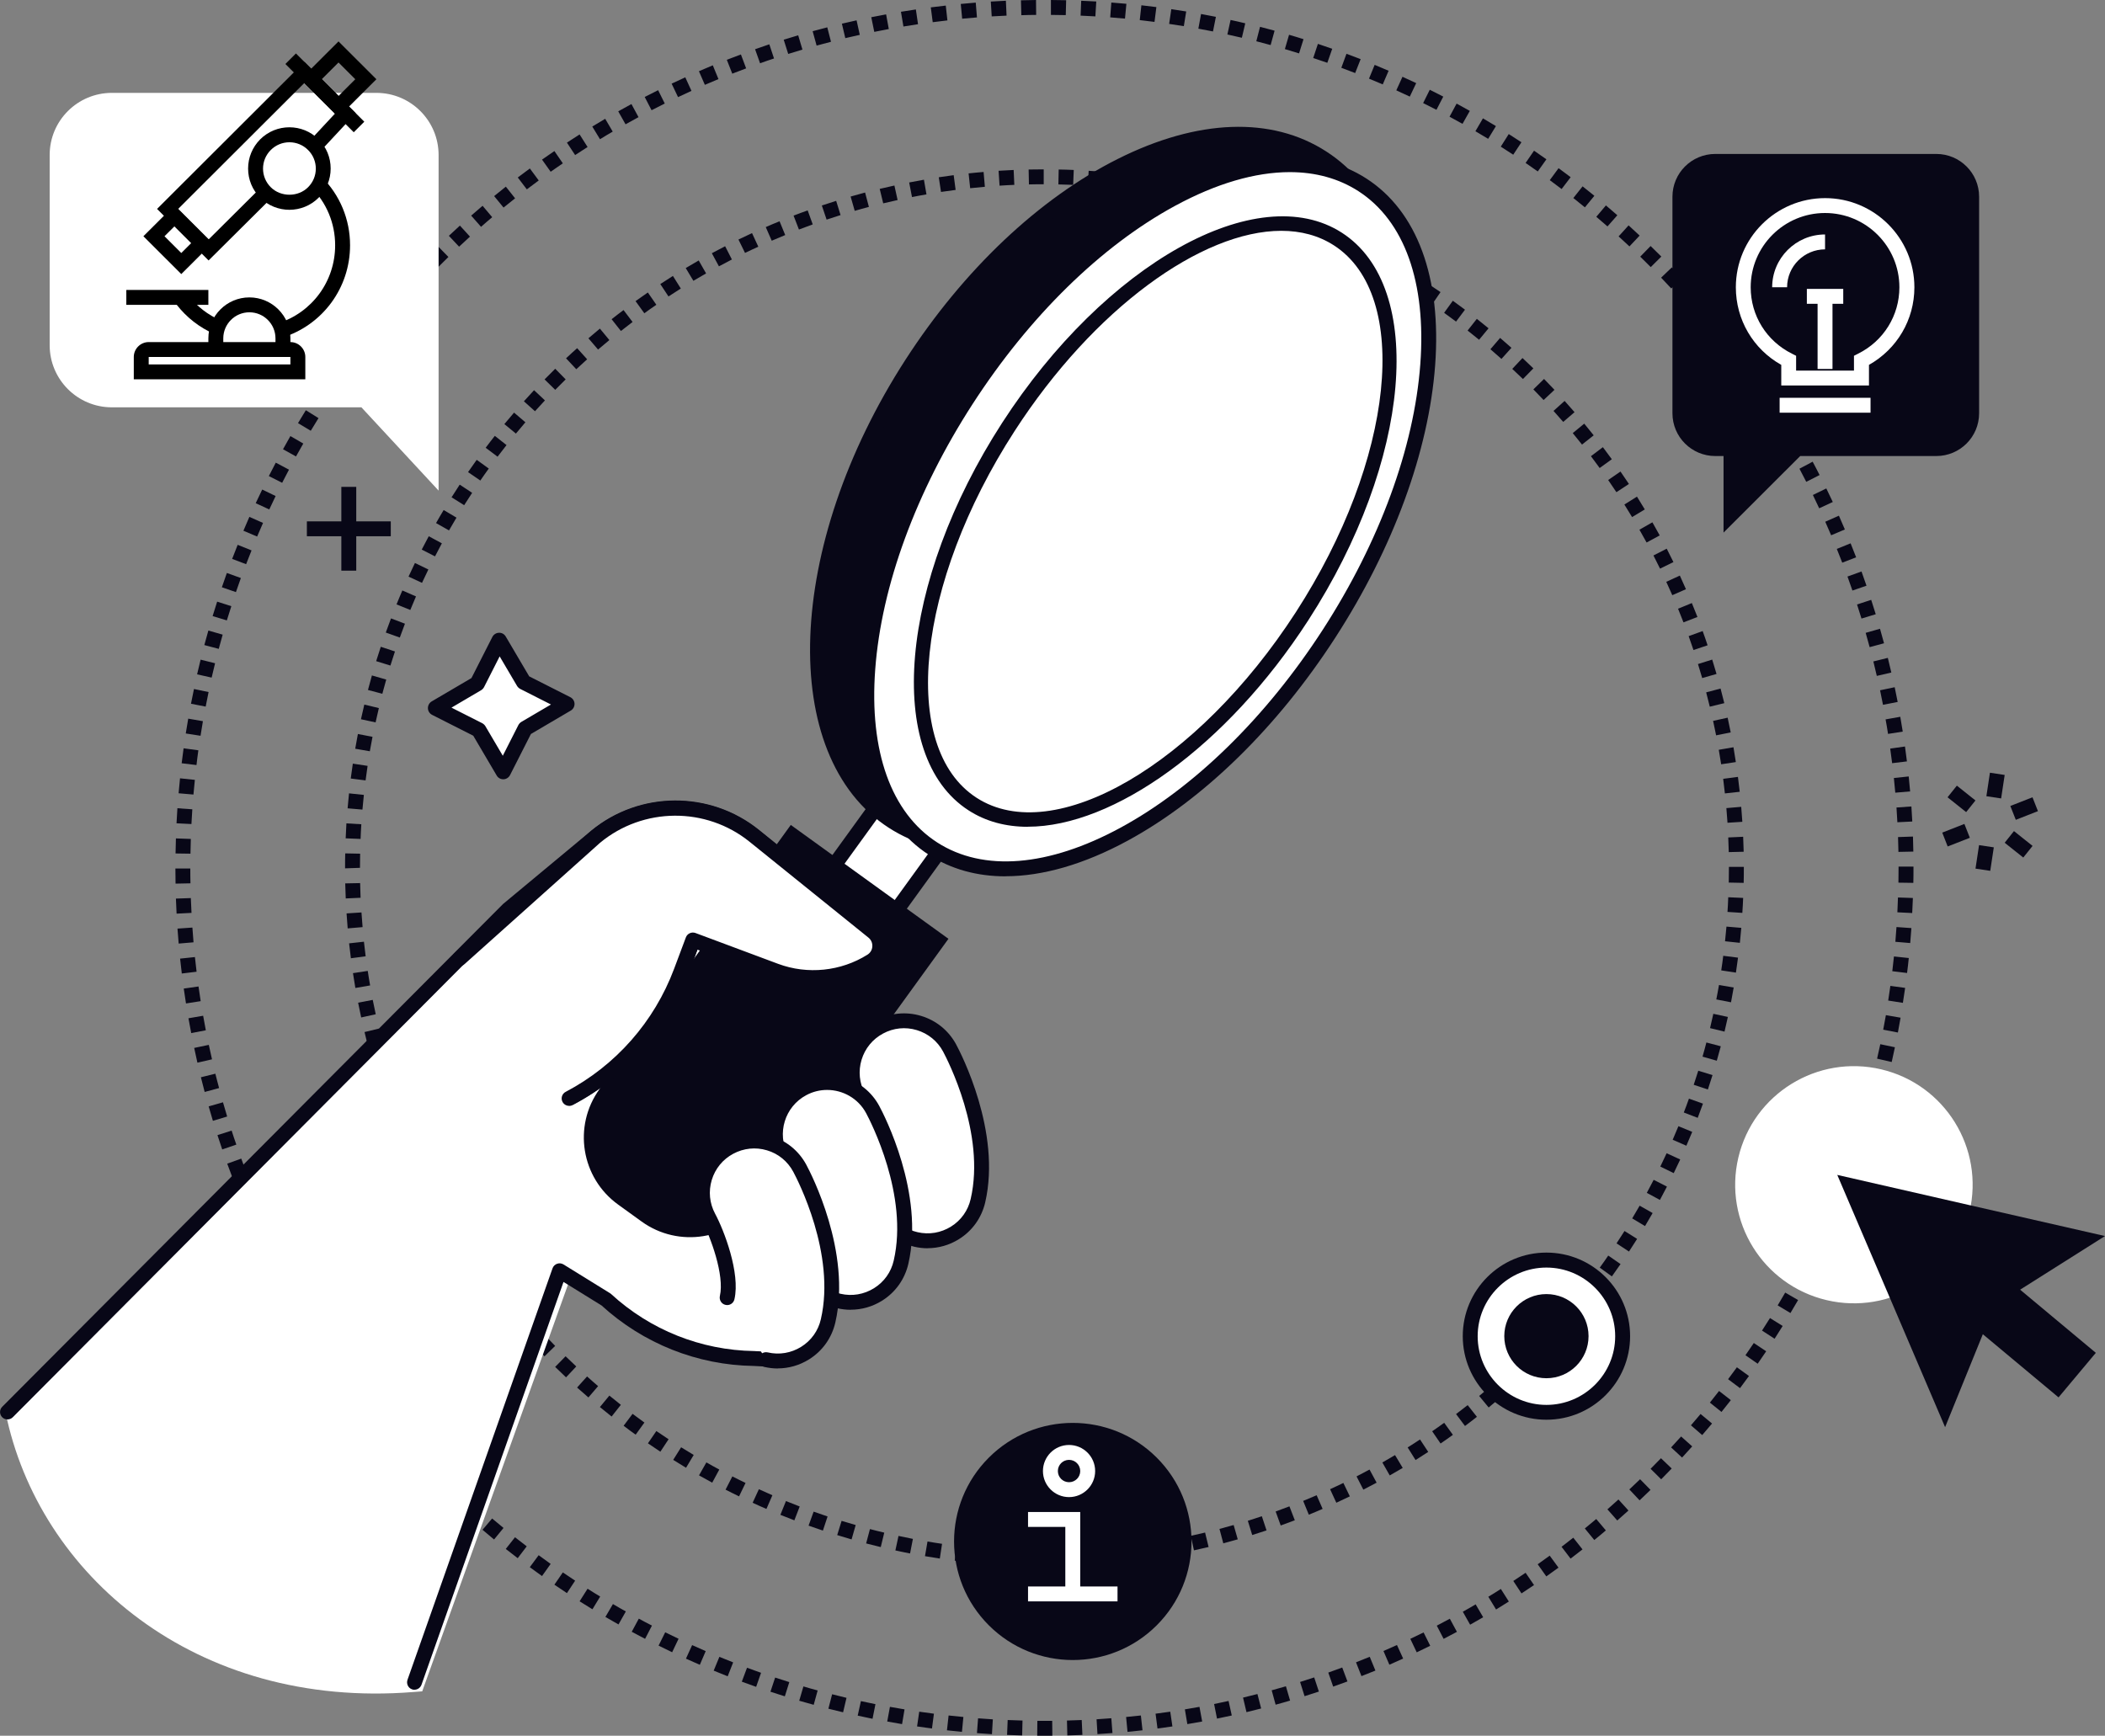 <?xml version="1.0" encoding="UTF-8"?> <svg xmlns="http://www.w3.org/2000/svg" width="154" height="127" viewBox="0 0 154 127" fill="none"><rect x="0" y="0" width="154" height="127" fill="#808080" stroke="none"/><g clip-path="url(#clip0_96_2045)"><path d="M76.433 114.602V113.513C76.793 113.513 77.153 113.513 77.508 113.502L77.53 114.592C77.164 114.597 76.799 114.602 76.427 114.602H76.433ZM75.331 114.592C74.965 114.586 74.594 114.575 74.229 114.559L74.272 113.469C74.632 113.485 74.987 113.496 75.347 113.502L75.325 114.592H75.331ZM78.632 114.559L78.583 113.469C78.943 113.453 79.303 113.436 79.657 113.409L79.728 114.499C79.363 114.521 78.997 114.542 78.632 114.559ZM73.132 114.504C72.766 114.483 72.401 114.455 72.035 114.423L72.128 113.338C72.483 113.371 72.843 113.393 73.203 113.42L73.132 114.51V114.504ZM80.825 114.417L80.732 113.333C81.092 113.3 81.447 113.267 81.807 113.229L81.922 114.314C81.556 114.352 81.191 114.39 80.825 114.417ZM70.939 114.314C70.573 114.275 70.208 114.232 69.848 114.188L69.984 113.109C70.339 113.153 70.699 113.196 71.053 113.235L70.939 114.319V114.314ZM83.013 114.183L82.871 113.104C83.226 113.06 83.586 113.006 83.94 112.957L84.104 114.036C83.744 114.09 83.378 114.139 83.013 114.188V114.183ZM68.756 114.036C68.391 113.981 68.031 113.921 67.671 113.861L67.856 112.788C68.211 112.848 68.566 112.908 68.92 112.957L68.756 114.036ZM85.19 113.856L85.004 112.782C85.359 112.722 85.714 112.657 86.063 112.586L86.27 113.654C85.91 113.725 85.55 113.79 85.19 113.856ZM66.585 113.665C66.225 113.594 65.865 113.523 65.505 113.442L65.734 112.379C66.083 112.455 66.438 112.526 66.787 112.597L66.579 113.665H66.585ZM87.35 113.436L87.116 112.374C87.465 112.297 87.82 112.216 88.163 112.134L88.42 113.191C88.065 113.278 87.705 113.36 87.345 113.436H87.35ZM64.435 113.196C64.081 113.109 63.721 113.022 63.366 112.929L63.644 111.878C63.993 111.97 64.337 112.058 64.692 112.139L64.435 113.196ZM89.495 112.919L89.216 111.867C89.566 111.774 89.909 111.681 90.253 111.583L90.553 112.63C90.198 112.733 89.849 112.826 89.489 112.924L89.495 112.919ZM62.302 112.635C61.947 112.532 61.598 112.428 61.249 112.319L61.571 111.278C61.915 111.382 62.258 111.485 62.602 111.583L62.302 112.63V112.635ZM91.611 112.314L91.29 111.273C91.633 111.164 91.977 111.055 92.315 110.94L92.659 111.976C92.31 112.09 91.961 112.205 91.611 112.314ZM60.196 111.987C59.847 111.872 59.498 111.752 59.154 111.627L59.525 110.603C59.863 110.722 60.202 110.842 60.545 110.957L60.202 111.992L60.196 111.987ZM93.696 111.616L93.325 110.592C93.663 110.472 94.001 110.346 94.334 110.216L94.727 111.235C94.383 111.365 94.039 111.491 93.696 111.616ZM58.117 111.24C57.774 111.109 57.43 110.973 57.092 110.837L57.501 109.829C57.834 109.965 58.166 110.096 58.505 110.226L58.112 111.246L58.117 111.24ZM95.752 110.826L95.338 109.818C95.671 109.682 95.998 109.545 96.325 109.404L96.762 110.401C96.429 110.548 96.091 110.69 95.752 110.826ZM56.071 110.406C55.733 110.259 55.395 110.112 55.062 109.954L55.52 108.962C55.848 109.115 56.175 109.256 56.508 109.404L56.071 110.406ZM97.766 109.954L97.308 108.962C97.635 108.815 97.957 108.657 98.279 108.504L98.753 109.485C98.426 109.643 98.093 109.801 97.76 109.954H97.766ZM54.069 109.485C53.736 109.327 53.409 109.158 53.081 108.995L53.578 108.025C53.9 108.188 54.222 108.352 54.544 108.504L54.069 109.485ZM99.741 108.995L99.244 108.025C99.561 107.861 99.883 107.692 100.194 107.524L100.712 108.483C100.39 108.657 100.068 108.826 99.741 108.995ZM52.105 108.483C51.783 108.308 51.461 108.128 51.139 107.949L51.679 107C51.99 107.18 52.307 107.355 52.623 107.524L52.105 108.483ZM101.672 107.954L101.132 107.006C101.443 106.831 101.754 106.646 102.06 106.466L102.622 107.404C102.305 107.589 101.989 107.774 101.672 107.954ZM50.19 107.393C49.873 107.202 49.562 107.011 49.251 106.815L49.83 105.894C50.135 106.085 50.441 106.27 50.752 106.455L50.19 107.393ZM103.56 106.826L102.982 105.905C103.287 105.714 103.587 105.524 103.887 105.322L104.488 106.232C104.182 106.434 103.871 106.63 103.565 106.826H103.56ZM48.318 106.221C48.013 106.019 47.707 105.812 47.402 105.605L48.018 104.706C48.313 104.908 48.613 105.109 48.913 105.306L48.313 106.216L48.318 106.221ZM105.393 105.622L104.777 104.723C105.071 104.521 105.366 104.314 105.655 104.101L106.293 104.984C105.999 105.197 105.699 105.409 105.393 105.616V105.622ZM46.507 104.973C46.207 104.761 45.912 104.543 45.623 104.319L46.278 103.447C46.567 103.665 46.856 103.878 47.145 104.085L46.507 104.968V104.973ZM107.177 104.336L106.523 103.464C106.812 103.246 107.095 103.028 107.374 102.81L108.05 103.665C107.761 103.894 107.472 104.118 107.177 104.336ZM44.745 103.644C44.456 103.415 44.172 103.186 43.888 102.951L44.581 102.112C44.859 102.341 45.138 102.565 45.421 102.788L44.745 103.644ZM108.907 102.979L108.214 102.139C108.492 101.911 108.765 101.682 109.038 101.447L109.747 102.276C109.469 102.515 109.191 102.75 108.907 102.984V102.979ZM43.048 102.248C42.77 102.009 42.491 101.769 42.219 101.524L42.95 100.712C43.217 100.951 43.484 101.191 43.757 101.42L43.048 102.248ZM110.571 101.545L109.84 100.734C110.107 100.494 110.369 100.254 110.636 100.009L111.384 100.804C111.117 101.055 110.844 101.3 110.571 101.545ZM41.411 100.777C41.144 100.526 40.877 100.27 40.615 100.014L41.378 99.235C41.635 99.486 41.897 99.736 42.159 99.981L41.411 100.777ZM112.18 100.041L111.417 99.262C111.673 99.011 111.929 98.755 112.18 98.499L112.961 99.262C112.704 99.524 112.442 99.785 112.18 100.041ZM39.834 99.24C39.578 98.979 39.322 98.712 39.071 98.445L39.867 97.698C40.113 97.96 40.364 98.221 40.615 98.477L39.834 99.24ZM113.719 98.472L112.922 97.725C113.168 97.464 113.413 97.202 113.654 96.935L114.466 97.665C114.221 97.938 113.975 98.21 113.719 98.477V98.472ZM38.334 97.633C38.089 97.36 37.848 97.088 37.608 96.81L38.438 96.102C38.672 96.374 38.907 96.641 39.147 96.908L38.334 97.638V97.633ZM115.192 96.837L114.363 96.123C114.597 95.851 114.827 95.578 115.056 95.3L115.896 95.993C115.661 96.276 115.427 96.554 115.187 96.832L115.192 96.837ZM36.899 95.971C36.664 95.687 36.435 95.404 36.212 95.115L37.068 94.439C37.292 94.723 37.516 95.001 37.745 95.279L36.904 95.971H36.899ZM116.594 95.142L115.738 94.467C115.961 94.183 116.18 93.9 116.398 93.617L117.271 94.276C117.047 94.57 116.823 94.859 116.6 95.148L116.594 95.142ZM35.535 94.243C35.317 93.949 35.099 93.655 34.88 93.36L35.764 92.723C35.971 93.012 36.19 93.3 36.403 93.589L35.53 94.243H35.535ZM117.92 93.388L117.036 92.75C117.249 92.461 117.456 92.167 117.658 91.867L118.558 92.489C118.351 92.788 118.138 93.088 117.926 93.388H117.92ZM34.248 92.461C34.04 92.162 33.833 91.856 33.631 91.551L34.542 90.952C34.739 91.251 34.94 91.546 35.142 91.84L34.242 92.461H34.248ZM119.175 91.573L118.264 90.974C118.46 90.674 118.657 90.374 118.848 90.069L119.77 90.647C119.573 90.957 119.377 91.268 119.175 91.573ZM33.042 90.63C32.845 90.32 32.654 90.009 32.469 89.693L33.407 89.132C33.593 89.437 33.778 89.742 33.969 90.047L33.047 90.625L33.042 90.63ZM120.348 89.709L119.41 89.148C119.595 88.837 119.775 88.532 119.955 88.216L120.905 88.756C120.724 89.077 120.539 89.393 120.348 89.709ZM31.912 88.745C31.732 88.429 31.552 88.107 31.378 87.786L32.338 87.268C32.507 87.584 32.682 87.894 32.862 88.205L31.912 88.745ZM121.439 87.796L120.479 87.279C120.648 86.963 120.817 86.647 120.981 86.325L121.952 86.821C121.783 87.148 121.614 87.475 121.439 87.796ZM30.87 86.816C30.701 86.489 30.537 86.162 30.379 85.835L31.361 85.355C31.52 85.677 31.678 85.998 31.841 86.314L30.87 86.81V86.816ZM122.449 85.835L121.466 85.355C121.625 85.034 121.777 84.707 121.93 84.38L122.923 84.837C122.77 85.17 122.612 85.502 122.449 85.835ZM29.91 84.843C29.757 84.51 29.61 84.178 29.463 83.84L30.461 83.404C30.603 83.731 30.75 84.058 30.898 84.385L29.904 84.843H29.91ZM123.371 83.829L122.372 83.393C122.514 83.066 122.656 82.734 122.792 82.401L123.802 82.816C123.66 83.159 123.518 83.497 123.371 83.835V83.829ZM29.032 82.837C28.895 82.5 28.759 82.156 28.628 81.813L29.648 81.421C29.779 81.758 29.91 82.091 30.046 82.423L29.037 82.837H29.032ZM124.205 81.791L123.185 81.399C123.316 81.061 123.442 80.728 123.562 80.385L124.587 80.75C124.462 81.099 124.336 81.442 124.205 81.786V81.791ZM28.246 80.783C28.12 80.44 28 80.091 27.886 79.742L28.922 79.393C29.037 79.731 29.157 80.075 29.277 80.412L28.251 80.783H28.246ZM124.947 79.715L123.911 79.372C124.025 79.028 124.134 78.685 124.244 78.342L125.286 78.663C125.177 79.017 125.062 79.366 124.947 79.715ZM27.547 78.696C27.438 78.347 27.335 77.993 27.231 77.644L28.279 77.344C28.377 77.688 28.48 78.031 28.59 78.374L27.547 78.696ZM125.602 77.611L124.555 77.312C124.653 76.968 124.751 76.62 124.838 76.276L125.891 76.554C125.799 76.908 125.7 77.263 125.597 77.617L125.602 77.611ZM26.936 76.581C26.844 76.227 26.751 75.873 26.669 75.513L27.728 75.257C27.809 75.606 27.902 75.955 27.989 76.298L26.936 76.576V76.581ZM126.164 75.481L125.106 75.225C125.187 74.876 125.269 74.527 125.346 74.178L126.41 74.407C126.333 74.767 126.251 75.121 126.164 75.481ZM26.424 74.445C26.347 74.086 26.271 73.731 26.2 73.366L27.269 73.159C27.34 73.513 27.411 73.862 27.488 74.211L26.424 74.445ZM126.633 73.334L125.564 73.126C125.635 72.778 125.695 72.424 125.76 72.069L126.835 72.255C126.775 72.614 126.704 72.979 126.639 73.339L126.633 73.334ZM25.998 72.287C25.938 71.928 25.878 71.568 25.823 71.203L26.904 71.039C26.958 71.394 27.013 71.748 27.078 72.102L26.003 72.287H25.998ZM127.004 71.165L125.924 71.001C125.979 70.647 126.028 70.293 126.071 69.933L127.152 70.069C127.102 70.434 127.053 70.794 126.999 71.159L127.004 71.165ZM25.671 70.113C25.622 69.748 25.578 69.388 25.54 69.023L26.625 68.903C26.664 69.263 26.707 69.617 26.751 69.971L25.671 70.113ZM127.288 68.985L126.202 68.87C126.24 68.516 126.273 68.157 126.306 67.797L127.392 67.889C127.359 68.255 127.326 68.62 127.288 68.985ZM25.436 67.928C25.403 67.563 25.376 67.197 25.354 66.832L26.445 66.761C26.467 67.121 26.494 67.475 26.527 67.835L25.442 67.928H25.436ZM127.473 66.794L126.382 66.723C126.404 66.364 126.426 66.01 126.437 65.65L127.528 65.699C127.512 66.064 127.495 66.429 127.468 66.794H127.473ZM25.294 65.731C25.278 65.366 25.267 65.001 25.256 64.636L26.347 64.614C26.353 64.974 26.369 65.328 26.38 65.688L25.289 65.737L25.294 65.731ZM127.566 64.598L126.475 64.576C126.48 64.217 126.486 63.862 126.486 63.503V63.426H127.577V63.503C127.577 63.868 127.577 64.238 127.566 64.603V64.598ZM25.245 63.535V63.497C25.245 63.143 25.245 62.789 25.256 62.44L26.347 62.462C26.342 62.805 26.336 63.154 26.336 63.497L25.245 63.535ZM126.475 62.347C126.464 61.988 126.453 61.633 126.437 61.274L127.528 61.225C127.544 61.59 127.555 61.955 127.566 62.32L126.475 62.347ZM26.38 61.383L25.289 61.339C25.305 60.974 25.322 60.609 25.343 60.244L26.434 60.309C26.413 60.669 26.391 61.023 26.38 61.383ZM126.382 60.2C126.36 59.841 126.333 59.486 126.3 59.127L127.386 59.034C127.419 59.399 127.446 59.764 127.468 60.13L126.377 60.2H126.382ZM26.516 59.236L25.431 59.143C25.463 58.778 25.496 58.413 25.534 58.048L26.62 58.162C26.582 58.516 26.549 58.876 26.516 59.236ZM126.191 58.053C126.153 57.694 126.109 57.339 126.066 56.985L127.146 56.843C127.195 57.209 127.239 57.568 127.277 57.933L126.191 58.053ZM26.74 57.1L25.66 56.963C25.709 56.598 25.758 56.233 25.812 55.873L26.893 56.037C26.838 56.391 26.789 56.745 26.745 57.105L26.74 57.1ZM125.919 55.922C125.864 55.568 125.804 55.214 125.744 54.86L126.819 54.675C126.879 55.034 126.939 55.394 126.993 55.759L125.913 55.922H125.919ZM27.062 54.969L25.987 54.783C26.047 54.424 26.113 54.059 26.183 53.705L27.253 53.912C27.182 54.266 27.122 54.615 27.056 54.969H27.062ZM125.548 53.797C125.477 53.443 125.406 53.094 125.329 52.745L126.393 52.511C126.47 52.871 126.546 53.225 126.617 53.59L125.548 53.803V53.797ZM27.471 52.854L26.407 52.626C26.484 52.266 26.566 51.912 26.653 51.552L27.717 51.808C27.635 52.157 27.553 52.506 27.477 52.86L27.471 52.854ZM125.084 51.699C125.002 51.35 124.909 51.002 124.822 50.658L125.875 50.38C125.968 50.735 126.06 51.089 126.148 51.449L125.089 51.705L125.084 51.699ZM27.973 50.762L26.92 50.484C27.013 50.13 27.111 49.776 27.209 49.421L28.257 49.721C28.159 50.064 28.066 50.413 27.973 50.756V50.762ZM124.533 49.617C124.435 49.274 124.331 48.931 124.222 48.587L125.264 48.261C125.373 48.609 125.477 48.964 125.58 49.312L124.533 49.612V49.617ZM28.562 48.697L27.52 48.375C27.629 48.021 27.744 47.672 27.858 47.323L28.895 47.666C28.781 48.01 28.672 48.353 28.562 48.697ZM123.894 47.563C123.78 47.225 123.66 46.882 123.54 46.544L124.565 46.173C124.691 46.517 124.811 46.865 124.926 47.214L123.889 47.563H123.894ZM29.25 46.648L28.224 46.282C28.35 45.934 28.475 45.59 28.606 45.247L29.626 45.634C29.495 45.972 29.37 46.31 29.25 46.648ZM123.163 45.541C123.032 45.203 122.901 44.871 122.765 44.538L123.774 44.124C123.911 44.462 124.047 44.806 124.184 45.143L123.163 45.536V45.541ZM30.019 44.631L29.01 44.222C29.146 43.879 29.293 43.541 29.435 43.203L30.434 43.639C30.292 43.972 30.15 44.299 30.014 44.637L30.019 44.631ZM122.345 43.552C122.203 43.225 122.056 42.898 121.903 42.571L122.896 42.114C123.049 42.446 123.196 42.778 123.343 43.111L122.345 43.547V43.552ZM30.881 42.648L29.888 42.19C30.041 41.857 30.199 41.525 30.357 41.193L31.339 41.667C31.181 41.988 31.028 42.315 30.876 42.642L30.881 42.648ZM121.445 41.601C121.286 41.28 121.128 40.958 120.965 40.642L121.936 40.146C122.105 40.473 122.268 40.8 122.427 41.127L121.445 41.607V41.601ZM31.825 40.708L30.854 40.212C31.023 39.885 31.192 39.558 31.367 39.236L32.327 39.754C32.158 40.07 31.989 40.386 31.825 40.708ZM120.463 39.694C120.293 39.378 120.119 39.067 119.939 38.757L120.888 38.217C121.068 38.533 121.248 38.855 121.423 39.176L120.463 39.694ZM32.851 38.811L31.901 38.272C32.081 37.95 32.267 37.634 32.458 37.318L33.396 37.874C33.211 38.184 33.031 38.495 32.851 38.806V38.811ZM119.399 37.83C119.213 37.525 119.028 37.22 118.837 36.915L119.759 36.337C119.955 36.648 120.146 36.958 120.332 37.274L119.399 37.836V37.83ZM33.958 36.964L33.036 36.386C33.233 36.075 33.429 35.765 33.631 35.46L34.542 36.059C34.346 36.359 34.149 36.664 33.958 36.964ZM118.253 36.01C118.056 35.71 117.855 35.416 117.653 35.122L118.553 34.501C118.76 34.8 118.968 35.105 119.17 35.411L118.258 36.01H118.253ZM35.142 35.16L34.242 34.544C34.449 34.245 34.662 33.939 34.875 33.645L35.759 34.283C35.546 34.571 35.344 34.866 35.137 35.165L35.142 35.16ZM117.031 34.245C116.823 33.956 116.605 33.667 116.392 33.378L117.265 32.719C117.484 33.013 117.702 33.307 117.92 33.601L117.036 34.239L117.031 34.245ZM36.403 33.416L35.53 32.762C35.748 32.468 35.977 32.179 36.201 31.89L37.057 32.566C36.834 32.849 36.615 33.133 36.397 33.422L36.403 33.416ZM115.738 32.528C115.514 32.245 115.29 31.967 115.061 31.689L115.901 30.997C116.136 31.28 116.365 31.563 116.594 31.852L115.738 32.528ZM37.739 31.721L36.899 31.029C37.134 30.746 37.368 30.468 37.608 30.19L38.438 30.898C38.203 31.171 37.974 31.444 37.745 31.721H37.739ZM114.363 30.871C114.128 30.599 113.894 30.332 113.654 30.065L114.466 29.334C114.712 29.607 114.952 29.879 115.192 30.157L114.363 30.871ZM39.142 30.092L38.328 29.362C38.574 29.089 38.82 28.817 39.071 28.55L39.867 29.296C39.622 29.558 39.376 29.825 39.136 30.092H39.142ZM112.928 29.269C112.682 29.008 112.431 28.751 112.18 28.49L112.961 27.727C113.217 27.988 113.473 28.256 113.724 28.523L112.928 29.269ZM40.62 28.523L39.84 27.76C40.096 27.498 40.358 27.236 40.62 26.98L41.384 27.76C41.127 28.01 40.871 28.266 40.62 28.523ZM111.417 27.732C111.16 27.482 110.898 27.236 110.636 26.991L111.384 26.196C111.651 26.446 111.919 26.697 112.18 26.953L111.417 27.732ZM42.159 27.013L41.411 26.217C41.678 25.967 41.951 25.716 42.224 25.476L42.955 26.288C42.688 26.528 42.426 26.768 42.164 27.013H42.159ZM109.845 26.261C109.578 26.021 109.311 25.787 109.038 25.553L109.747 24.724C110.025 24.964 110.304 25.204 110.576 25.449L109.845 26.261ZM43.757 25.58L43.048 24.752C43.326 24.512 43.604 24.277 43.888 24.043L44.581 24.882C44.303 25.111 44.03 25.34 43.757 25.574V25.58ZM108.208 24.86C107.93 24.632 107.652 24.408 107.368 24.185L108.045 23.329C108.334 23.558 108.618 23.787 108.901 24.021L108.208 24.86ZM45.421 24.212L44.745 23.356C45.034 23.128 45.323 22.904 45.618 22.686L46.278 23.558C45.994 23.776 45.705 23.994 45.427 24.217L45.421 24.212ZM106.517 23.525C106.228 23.307 105.939 23.095 105.65 22.888L106.288 22.005C106.588 22.218 106.883 22.436 107.177 22.659L106.523 23.531L106.517 23.525ZM47.134 22.915L46.496 22.032C46.791 21.82 47.091 21.607 47.396 21.4L48.018 22.299C47.724 22.501 47.429 22.708 47.14 22.921L47.134 22.915ZM104.766 22.267C104.471 22.065 104.171 21.863 103.871 21.667L104.471 20.757C104.777 20.959 105.082 21.166 105.388 21.373L104.771 22.272L104.766 22.267ZM48.908 21.694L48.307 20.784C48.613 20.583 48.919 20.387 49.23 20.19L49.808 21.111C49.502 21.302 49.202 21.498 48.902 21.694H48.908ZM102.965 21.084C102.66 20.893 102.354 20.708 102.043 20.523L102.605 19.585C102.922 19.776 103.233 19.967 103.544 20.158L102.965 21.079V21.084ZM50.73 20.55L50.168 19.613C50.484 19.427 50.795 19.242 51.117 19.057L51.657 20.005C51.346 20.185 51.035 20.365 50.73 20.544V20.55ZM101.11 19.978C100.799 19.798 100.483 19.623 100.166 19.455L100.685 18.495C101.007 18.67 101.329 18.85 101.65 19.029L101.11 19.978ZM52.596 19.487L52.078 18.528C52.399 18.354 52.721 18.185 53.049 18.016L53.545 18.986C53.229 19.149 52.907 19.318 52.596 19.487ZM99.212 18.953C98.89 18.79 98.568 18.626 98.246 18.474L98.721 17.493C99.053 17.651 99.381 17.82 99.708 17.983L99.212 18.953ZM54.505 18.506L54.025 17.526C54.353 17.367 54.685 17.209 55.018 17.057L55.477 18.049C55.149 18.196 54.827 18.354 54.505 18.506ZM97.269 18.016C96.942 17.863 96.615 17.722 96.282 17.575L96.713 16.572C97.051 16.719 97.389 16.866 97.722 17.019L97.269 18.011V18.016ZM56.459 17.613L56.022 16.615C56.355 16.468 56.693 16.327 57.032 16.19L57.446 17.198C57.113 17.335 56.786 17.471 56.459 17.613ZM95.283 17.155C94.951 17.019 94.612 16.888 94.279 16.757L94.667 15.738C95.01 15.869 95.354 16.005 95.692 16.141L95.283 17.149V17.155ZM58.45 16.795L58.057 15.776C58.401 15.645 58.745 15.515 59.089 15.395L59.459 16.419C59.121 16.539 58.783 16.665 58.45 16.795ZM93.265 16.387C92.926 16.267 92.583 16.147 92.244 16.032L92.588 14.997C92.937 15.111 93.286 15.231 93.63 15.357L93.265 16.381V16.387ZM60.474 16.07L60.125 15.035C60.474 14.921 60.824 14.806 61.173 14.697L61.495 15.738C61.151 15.847 60.807 15.956 60.469 16.07H60.474ZM91.213 15.705C90.869 15.602 90.526 15.498 90.182 15.4L90.482 14.354C90.837 14.457 91.186 14.561 91.535 14.67L91.213 15.711V15.705ZM62.531 15.427L62.231 14.381C62.586 14.278 62.935 14.185 63.289 14.087L63.568 15.139C63.219 15.231 62.875 15.324 62.531 15.427ZM89.14 15.111C88.791 15.019 88.447 14.931 88.092 14.85L88.349 13.787C88.703 13.874 89.064 13.961 89.418 14.054L89.14 15.106V15.111ZM64.615 14.877L64.359 13.82C64.714 13.733 65.074 13.651 65.434 13.575L65.668 14.637C65.319 14.714 64.965 14.795 64.621 14.877H64.615ZM87.045 14.61C86.696 14.534 86.341 14.463 85.992 14.392L86.199 13.324C86.559 13.395 86.919 13.466 87.279 13.547L87.05 14.61H87.045ZM66.721 14.419L66.514 13.351C66.874 13.28 67.234 13.215 67.594 13.15L67.78 14.223C67.425 14.283 67.07 14.348 66.721 14.419ZM84.933 14.201C84.579 14.141 84.224 14.081 83.869 14.032L84.028 12.953C84.393 13.008 84.753 13.068 85.113 13.128L84.928 14.201H84.933ZM68.844 14.049L68.68 12.97C69.04 12.915 69.406 12.866 69.771 12.817L69.913 13.896C69.558 13.94 69.198 13.994 68.844 14.043V14.049ZM82.8 13.885C82.445 13.842 82.085 13.798 81.731 13.76L81.845 12.675C82.211 12.714 82.576 12.757 82.936 12.801L82.8 13.88V13.885ZM70.977 13.771L70.862 12.686C71.228 12.648 71.594 12.61 71.959 12.583L72.052 13.667C71.692 13.7 71.337 13.733 70.977 13.771ZM80.656 13.662C80.301 13.629 79.941 13.607 79.581 13.585L79.647 12.496C80.012 12.517 80.378 12.545 80.743 12.577L80.65 13.662H80.656ZM73.127 13.585L73.056 12.496C73.421 12.474 73.787 12.452 74.158 12.436L74.207 13.526C73.847 13.542 73.487 13.558 73.132 13.585H73.127ZM78.506 13.526C78.146 13.509 77.791 13.498 77.431 13.493L77.453 12.403C77.819 12.408 78.19 12.419 78.555 12.436L78.512 13.526H78.506ZM75.276 13.493L75.254 12.403C75.62 12.398 75.986 12.392 76.357 12.392V13.482C75.996 13.482 75.636 13.482 75.282 13.493H75.276Z" fill="#080717"></path><path d="M76.41 127H75.881L75.892 125.91H76.416H76.978L76.989 127H76.416H76.41ZM74.779 126.978C74.413 126.967 74.043 126.956 73.677 126.94L73.721 125.85C74.081 125.867 74.441 125.877 74.806 125.888L74.779 126.978ZM78.085 126.978L78.058 125.888C78.418 125.877 78.778 125.867 79.138 125.85L79.187 126.94C78.822 126.956 78.456 126.967 78.085 126.978ZM72.575 126.886C72.209 126.864 71.838 126.837 71.473 126.809L71.555 125.725C71.915 125.752 72.275 125.779 72.635 125.801L72.569 126.891L72.575 126.886ZM80.29 126.886L80.224 125.796C80.584 125.774 80.944 125.747 81.304 125.719L81.386 126.804C81.021 126.831 80.655 126.858 80.284 126.88L80.29 126.886ZM70.376 126.717C70.01 126.684 69.645 126.646 69.279 126.602L69.399 125.518C69.76 125.556 70.12 125.594 70.48 125.627L70.376 126.711V126.717ZM82.488 126.711L82.385 125.627C82.745 125.594 83.105 125.556 83.465 125.518L83.585 126.602C83.219 126.646 82.854 126.678 82.488 126.717V126.711ZM68.183 126.471C67.817 126.422 67.452 126.373 67.092 126.319L67.25 125.24C67.604 125.294 67.965 125.343 68.325 125.387L68.183 126.466V126.471ZM84.682 126.466L84.54 125.387C84.9 125.338 85.254 125.289 85.615 125.24L85.773 126.319C85.407 126.373 85.047 126.422 84.682 126.471V126.466ZM65.995 126.15C65.629 126.09 65.269 126.025 64.909 125.959L65.106 124.886C65.46 124.951 65.815 125.011 66.175 125.071L65.995 126.144V126.15ZM86.864 126.144L86.684 125.071C87.044 125.011 87.399 124.951 87.753 124.886L87.95 125.959C87.59 126.025 87.224 126.09 86.864 126.15V126.144ZM63.829 125.758C63.469 125.687 63.109 125.61 62.749 125.529L62.983 124.466C63.338 124.542 63.687 124.619 64.047 124.689L63.834 125.758H63.829ZM89.035 125.747L88.823 124.679C89.177 124.608 89.532 124.531 89.881 124.455L90.116 125.518C89.756 125.594 89.396 125.67 89.035 125.747ZM61.674 125.283C61.314 125.196 60.959 125.109 60.604 125.022L60.877 123.965C61.226 124.052 61.576 124.139 61.93 124.226L61.679 125.289L61.674 125.283ZM91.191 125.273L90.94 124.21C91.294 124.128 91.643 124.041 91.993 123.948L92.265 125.005C91.911 125.098 91.551 125.185 91.196 125.273H91.191ZM59.535 124.738C59.18 124.64 58.826 124.542 58.471 124.439L58.777 123.392C59.12 123.496 59.47 123.594 59.819 123.687L59.53 124.738H59.535ZM93.324 124.728L93.035 123.676C93.384 123.578 93.733 123.48 94.077 123.382L94.382 124.428C94.028 124.531 93.678 124.635 93.324 124.728ZM57.418 124.117C57.063 124.008 56.714 123.894 56.365 123.779L56.709 122.744C57.053 122.858 57.396 122.967 57.745 123.076L57.418 124.117ZM95.441 124.106L95.113 123.065C95.457 122.956 95.801 122.848 96.145 122.733L96.488 123.768C96.139 123.883 95.79 123.997 95.441 124.106ZM55.312 123.42C54.963 123.3 54.614 123.174 54.27 123.044L54.652 122.025C54.99 122.15 55.334 122.275 55.678 122.395L55.318 123.425L55.312 123.42ZM97.536 123.409L97.176 122.379C97.514 122.259 97.858 122.134 98.196 122.008L98.578 123.027C98.234 123.153 97.885 123.278 97.541 123.403L97.536 123.409ZM53.239 122.651C52.895 122.515 52.551 122.379 52.213 122.237L52.628 121.229C52.961 121.365 53.299 121.501 53.637 121.632L53.239 122.646V122.651ZM99.604 122.64L99.205 121.627C99.544 121.496 99.876 121.36 100.209 121.224L100.624 122.232C100.286 122.373 99.942 122.51 99.598 122.64H99.604ZM51.193 121.807C50.855 121.66 50.516 121.512 50.184 121.36L50.636 120.368C50.964 120.515 51.297 120.662 51.629 120.809L51.198 121.812L51.193 121.807ZM101.644 121.801L101.213 120.799C101.546 120.657 101.873 120.51 102.201 120.363L102.654 121.354C102.321 121.507 101.982 121.654 101.65 121.801H101.644ZM103.647 120.897L103.177 119.91C103.505 119.758 103.827 119.6 104.148 119.442L104.634 120.417C104.307 120.581 103.974 120.739 103.647 120.897ZM49.174 120.891C48.841 120.733 48.509 120.57 48.181 120.406L48.667 119.431C48.994 119.594 49.316 119.752 49.643 119.905L49.174 120.891ZM105.616 119.916L105.114 118.946C105.436 118.782 105.753 118.613 106.069 118.439L106.587 119.398C106.265 119.572 105.938 119.741 105.616 119.91V119.916ZM47.194 119.91C46.866 119.741 46.539 119.567 46.217 119.393L46.735 118.433C47.052 118.608 47.374 118.777 47.696 118.94L47.194 119.91ZM107.553 118.875L107.018 117.927C107.335 117.752 107.646 117.572 107.957 117.387L108.508 118.33C108.191 118.515 107.875 118.695 107.553 118.875ZM45.251 118.858C44.929 118.679 44.613 118.493 44.291 118.308L44.842 117.365C45.153 117.551 45.47 117.73 45.786 117.905L45.251 118.853V118.858ZM109.452 117.763L108.884 116.831C109.195 116.646 109.501 116.455 109.801 116.259L110.385 117.18C110.074 117.376 109.763 117.567 109.452 117.763ZM43.342 117.747C43.025 117.556 42.714 117.36 42.403 117.164L42.987 116.243C43.293 116.439 43.598 116.63 43.909 116.815L43.342 117.747ZM111.312 116.586L110.712 115.676C111.012 115.48 111.312 115.278 111.612 115.077L112.229 115.976C111.923 116.183 111.623 116.384 111.312 116.586ZM41.476 116.564C41.17 116.363 40.865 116.156 40.559 115.948L41.176 115.049C41.476 115.251 41.776 115.453 42.076 115.654L41.476 116.564ZM113.129 115.344L112.496 114.455C112.791 114.248 113.085 114.036 113.375 113.823L114.018 114.701C113.724 114.919 113.424 115.131 113.124 115.344H113.129ZM39.654 115.316C39.353 115.104 39.053 114.886 38.759 114.668L39.408 113.79C39.697 114.003 39.992 114.216 40.286 114.428L39.654 115.316ZM114.902 114.041L114.242 113.175C114.531 112.957 114.815 112.733 115.099 112.51L115.775 113.365C115.486 113.594 115.197 113.818 114.902 114.041ZM37.875 114.008C37.58 113.785 37.291 113.562 37.002 113.333L37.678 112.477C37.962 112.701 38.246 112.924 38.535 113.142L37.875 114.008ZM116.637 112.679L115.944 111.834C116.223 111.605 116.501 111.376 116.779 111.142L117.483 111.976C117.205 112.216 116.921 112.45 116.637 112.679ZM36.145 112.641C35.862 112.406 35.578 112.172 35.3 111.932L36.004 111.104C36.282 111.338 36.555 111.567 36.838 111.796L36.145 112.641ZM118.318 111.251L117.597 110.434C117.87 110.194 118.138 109.954 118.405 109.714L119.136 110.521C118.863 110.766 118.59 111.011 118.312 111.256L118.318 111.251ZM34.459 111.213C34.181 110.968 33.908 110.728 33.636 110.477L34.372 109.671C34.639 109.916 34.907 110.156 35.18 110.395L34.459 111.213ZM119.949 109.774L119.201 108.979C119.463 108.733 119.725 108.483 119.987 108.232L120.751 109.011C120.489 109.267 120.222 109.524 119.954 109.774H119.949ZM32.828 109.731C32.561 109.48 32.293 109.224 32.032 108.968L32.795 108.188C33.057 108.439 33.314 108.69 33.581 108.94L32.834 109.736L32.828 109.731ZM121.531 108.237L120.756 107.469C121.013 107.213 121.264 106.957 121.515 106.695L122.3 107.447C122.044 107.714 121.788 107.976 121.531 108.237ZM31.246 108.194C30.989 107.932 30.733 107.671 30.477 107.404L31.268 106.652C31.519 106.913 31.77 107.169 32.026 107.425L31.251 108.194H31.246ZM123.059 106.646L122.257 105.905C122.502 105.638 122.748 105.371 122.988 105.104L123.801 105.829C123.555 106.101 123.31 106.374 123.059 106.646ZM29.724 106.603C29.473 106.336 29.227 106.063 28.982 105.785L29.795 105.06C30.035 105.327 30.28 105.594 30.526 105.861L29.724 106.603ZM124.532 105L123.708 104.287C123.943 104.014 124.177 103.736 124.412 103.458L125.252 104.156C125.018 104.439 124.777 104.717 124.537 104.995L124.532 105ZM28.256 104.957C28.016 104.679 27.781 104.401 27.541 104.118L28.381 103.42C28.611 103.698 28.845 103.971 29.085 104.248L28.262 104.962L28.256 104.957ZM125.945 103.311L125.094 102.625C125.323 102.341 125.547 102.058 125.765 101.774L126.627 102.445C126.403 102.733 126.174 103.022 125.94 103.311H125.945ZM26.843 103.268C26.614 102.984 26.385 102.695 26.161 102.401L27.023 101.731C27.247 102.014 27.47 102.298 27.694 102.581L26.843 103.262V103.268ZM127.298 101.567L126.425 100.913C126.643 100.625 126.856 100.336 127.069 100.041L127.953 100.679C127.735 100.979 127.516 101.273 127.298 101.567ZM25.49 101.529C25.272 101.235 25.053 100.941 24.835 100.641L25.719 100.003C25.932 100.298 26.145 100.586 26.363 100.875L25.49 101.529ZM128.591 99.78L127.696 99.159C127.904 98.864 128.106 98.565 128.307 98.265L129.213 98.87C129.006 99.175 128.799 99.48 128.591 99.78ZM24.202 99.742C23.995 99.442 23.788 99.137 23.58 98.832L24.486 98.227C24.688 98.526 24.89 98.826 25.097 99.121L24.202 99.742ZM129.824 97.949L128.908 97.355C129.104 97.05 129.3 96.745 129.491 96.439L130.419 97.017C130.223 97.328 130.026 97.638 129.83 97.949H129.824ZM22.975 97.916C22.773 97.611 22.576 97.3 22.385 96.99L23.313 96.412C23.504 96.717 23.695 97.022 23.891 97.328L22.975 97.922V97.916ZM130.992 96.074L130.053 95.513C130.239 95.202 130.424 94.892 130.604 94.576L131.548 95.121C131.363 95.442 131.177 95.758 130.986 96.074H130.992ZM21.812 96.047C21.622 95.731 21.436 95.415 21.256 95.099L22.2 94.554C22.38 94.864 22.56 95.175 22.745 95.486L21.807 96.047H21.812ZM132.094 94.162L131.139 93.633C131.314 93.317 131.488 93.001 131.657 92.679L132.623 93.192C132.449 93.518 132.274 93.84 132.099 94.162H132.094ZM20.716 94.145C20.541 93.824 20.367 93.502 20.192 93.181L21.158 92.668C21.327 92.984 21.496 93.306 21.671 93.617L20.716 94.145ZM133.131 92.211L132.159 91.715C132.323 91.393 132.487 91.066 132.645 90.745L133.627 91.219C133.463 91.551 133.3 91.878 133.136 92.211H133.131ZM19.685 92.2C19.521 91.873 19.357 91.546 19.194 91.213L20.176 90.739C20.334 91.061 20.492 91.388 20.656 91.704L19.685 92.194V92.2ZM18.724 90.222C18.572 89.889 18.419 89.557 18.272 89.224L19.27 88.783C19.417 89.11 19.565 89.442 19.718 89.764L18.73 90.222H18.724ZM134.102 90.222L133.114 89.764C133.267 89.437 133.414 89.104 133.562 88.772L134.56 89.213C134.413 89.551 134.26 89.884 134.102 90.222ZM17.83 88.216C17.688 87.878 17.546 87.54 17.41 87.203L18.424 86.794C18.561 87.126 18.697 87.459 18.834 87.791L17.83 88.216ZM134.996 88.205L133.993 87.78C134.134 87.448 134.271 87.11 134.407 86.777L135.422 87.186C135.286 87.529 135.144 87.867 135.002 88.211L134.996 88.205ZM17.011 86.178C16.88 85.835 16.749 85.491 16.624 85.143L17.65 84.772C17.775 85.11 17.901 85.448 18.026 85.786L17.006 86.172L17.011 86.178ZM135.82 86.151L134.8 85.764C134.931 85.426 135.057 85.088 135.182 84.745L136.208 85.115C136.082 85.464 135.951 85.807 135.82 86.151ZM16.258 84.102C16.138 83.753 16.024 83.404 15.909 83.055L16.946 82.723C17.055 83.066 17.169 83.41 17.29 83.748L16.258 84.102ZM136.579 84.069L135.548 83.715C135.662 83.371 135.782 83.028 135.891 82.685L136.928 83.017C136.813 83.366 136.699 83.72 136.579 84.069ZM15.576 82.009C15.467 81.66 15.364 81.306 15.265 80.952L16.313 80.652C16.411 81.001 16.515 81.344 16.619 81.693L15.576 82.009ZM137.255 81.966L136.213 81.65C136.317 81.306 136.42 80.957 136.519 80.609L137.566 80.908C137.468 81.263 137.359 81.617 137.255 81.966ZM14.971 79.889C14.878 79.535 14.785 79.181 14.698 78.821L15.756 78.56C15.844 78.908 15.931 79.263 16.029 79.611L14.976 79.895L14.971 79.889ZM137.861 79.846L136.808 79.568C136.901 79.219 136.988 78.87 137.075 78.516L138.134 78.778C138.046 79.137 137.954 79.492 137.861 79.846ZM14.441 77.748C14.36 77.388 14.283 77.034 14.207 76.674L15.276 76.451C15.353 76.805 15.429 77.159 15.511 77.508L14.447 77.753L14.441 77.748ZM138.39 77.704L137.326 77.459C137.408 77.105 137.484 76.756 137.561 76.402L138.63 76.625C138.554 76.985 138.477 77.344 138.396 77.704H138.39ZM13.989 75.59C13.918 75.23 13.852 74.87 13.787 74.505L14.862 74.32C14.922 74.674 14.987 75.028 15.058 75.383L13.989 75.59ZM138.843 75.546L137.774 75.339C137.839 74.985 137.905 74.631 137.97 74.276L139.045 74.462C138.979 74.821 138.914 75.186 138.848 75.546H138.843ZM13.607 73.421C13.552 73.061 13.498 72.696 13.443 72.331L14.523 72.178C14.572 72.538 14.627 72.892 14.682 73.252L13.601 73.421H13.607ZM139.219 73.377L138.139 73.208C138.194 72.854 138.248 72.494 138.297 72.135L139.378 72.282C139.329 72.647 139.274 73.012 139.214 73.372L139.219 73.377ZM13.301 71.236C13.258 70.87 13.214 70.505 13.176 70.14L14.261 70.026C14.3 70.385 14.338 70.745 14.382 71.099L13.296 71.23L13.301 71.236ZM139.525 71.192L138.439 71.061C138.483 70.701 138.521 70.342 138.559 69.982L139.645 70.097C139.607 70.462 139.569 70.827 139.519 71.192H139.525ZM13.072 69.045C13.039 68.68 13.012 68.315 12.985 67.944L14.076 67.868C14.103 68.227 14.131 68.587 14.158 68.947L13.072 69.039V69.045ZM139.749 69.001L138.663 68.909C138.696 68.549 138.723 68.189 138.745 67.83L139.836 67.906C139.809 68.271 139.781 68.642 139.749 69.007V69.001ZM12.919 66.849C12.898 66.484 12.887 66.113 12.87 65.748L13.961 65.71C13.972 66.069 13.989 66.434 14.011 66.794L12.919 66.849ZM139.901 66.805L138.81 66.751C138.827 66.391 138.843 66.031 138.854 65.666L139.945 65.704C139.934 66.075 139.918 66.44 139.896 66.805H139.901ZM12.843 64.647C12.838 64.282 12.832 63.911 12.832 63.546H13.923C13.923 63.906 13.923 64.271 13.934 64.631L12.843 64.653V64.647ZM139.978 64.598L138.887 64.582C138.892 64.222 138.897 63.862 138.897 63.497V63.405H139.989V63.497C139.989 63.868 139.989 64.233 139.978 64.598ZM13.934 62.462L12.843 62.446C12.848 62.075 12.859 61.71 12.87 61.345L13.961 61.383C13.95 61.742 13.94 62.102 13.934 62.467V62.462ZM138.887 62.326C138.881 61.966 138.87 61.606 138.859 61.247L139.951 61.209C139.961 61.574 139.972 61.939 139.978 62.309L138.887 62.331V62.326ZM14.005 60.293L12.914 60.239C12.93 59.873 12.952 59.503 12.979 59.138L14.07 59.214C14.049 59.574 14.027 59.933 14.005 60.293ZM138.81 60.162C138.788 59.803 138.767 59.443 138.745 59.083L139.836 59.007C139.863 59.372 139.885 59.737 139.901 60.108L138.81 60.162ZM14.152 58.135L13.067 58.042C13.099 57.677 13.132 57.312 13.17 56.947L14.256 57.061C14.218 57.421 14.185 57.781 14.152 58.14V58.135ZM138.657 58.004C138.625 57.645 138.592 57.285 138.554 56.925L139.64 56.811C139.678 57.176 139.71 57.541 139.743 57.906L138.657 57.999V58.004ZM14.376 55.977L13.29 55.846C13.334 55.481 13.383 55.116 13.432 54.751L14.512 54.898C14.463 55.258 14.414 55.612 14.376 55.971V55.977ZM138.428 55.846C138.385 55.486 138.336 55.127 138.286 54.773L139.367 54.62C139.416 54.985 139.465 55.345 139.509 55.71L138.423 55.841L138.428 55.846ZM14.671 53.835L13.59 53.666C13.645 53.301 13.705 52.942 13.771 52.582L14.845 52.767C14.785 53.121 14.725 53.481 14.671 53.835ZM138.128 53.705C138.074 53.345 138.014 52.991 137.948 52.636L139.023 52.446C139.088 52.805 139.148 53.17 139.203 53.53L138.123 53.699L138.128 53.705ZM15.042 51.699L13.972 51.492C14.043 51.132 14.114 50.773 14.191 50.413L15.26 50.636C15.184 50.991 15.113 51.345 15.047 51.699H15.042ZM137.757 51.568C137.686 51.214 137.615 50.86 137.544 50.506L138.614 50.282C138.69 50.642 138.761 51.002 138.832 51.361L137.763 51.568H137.757ZM15.484 49.579L14.42 49.34C14.502 48.98 14.589 48.626 14.676 48.266L15.735 48.528C15.647 48.876 15.566 49.231 15.484 49.579ZM137.304 49.449C137.223 49.094 137.141 48.745 137.053 48.397L138.112 48.135C138.199 48.489 138.286 48.849 138.368 49.209L137.304 49.454V49.449ZM16.002 47.476L14.949 47.198C15.042 46.844 15.14 46.489 15.244 46.135L16.291 46.435C16.193 46.784 16.095 47.133 16.002 47.481V47.476ZM136.781 47.35C136.688 47.002 136.59 46.653 136.491 46.304L137.539 46.005C137.643 46.359 137.735 46.713 137.834 47.067L136.781 47.35ZM16.597 45.394L15.555 45.078C15.664 44.724 15.773 44.375 15.887 44.021L16.924 44.353C16.815 44.697 16.706 45.045 16.597 45.389V45.394ZM136.186 45.263C136.082 44.92 135.973 44.571 135.859 44.228L136.895 43.89C137.01 44.239 137.119 44.588 137.228 44.942L136.186 45.258V45.263ZM17.262 43.323L16.231 42.969C16.351 42.62 16.471 42.272 16.597 41.923L17.622 42.293C17.497 42.631 17.377 42.975 17.262 43.318V43.323ZM135.52 43.203C135.4 42.86 135.28 42.522 135.16 42.184L136.186 41.814C136.311 42.157 136.431 42.506 136.551 42.855L135.52 43.209V43.203ZM18.004 41.28L16.984 40.893C17.115 40.55 17.251 40.206 17.388 39.863L18.403 40.272C18.266 40.609 18.135 40.942 18.004 41.285V41.28ZM134.778 41.171C134.647 40.833 134.516 40.495 134.38 40.163L135.389 39.754C135.526 40.092 135.662 40.435 135.793 40.778L134.773 41.171H134.778ZM18.812 39.258L17.808 38.833C17.95 38.495 18.097 38.157 18.244 37.819L19.243 38.261C19.096 38.593 18.954 38.926 18.812 39.258ZM133.965 39.165C133.823 38.833 133.682 38.506 133.534 38.174L134.533 37.732C134.68 38.065 134.827 38.402 134.969 38.74L133.965 39.165ZM19.696 37.274L18.708 36.817C18.861 36.484 19.019 36.152 19.183 35.819L20.165 36.294C20.007 36.62 19.854 36.947 19.701 37.274H19.696ZM133.092 37.193C132.94 36.866 132.787 36.539 132.629 36.217L133.611 35.738C133.769 36.065 133.927 36.397 134.085 36.73L133.098 37.187L133.092 37.193ZM20.64 35.324L19.668 34.833C19.837 34.506 20.007 34.179 20.176 33.852L21.142 34.364C20.972 34.686 20.803 35.007 20.64 35.329V35.324ZM132.143 35.253C131.979 34.931 131.816 34.61 131.647 34.294L132.612 33.781C132.787 34.103 132.951 34.43 133.12 34.757L132.148 35.253H132.143ZM21.66 33.4L20.705 32.871C20.885 32.55 21.065 32.228 21.245 31.907L22.189 32.452C22.009 32.768 21.829 33.078 21.654 33.4H21.66ZM131.128 33.34C130.954 33.024 130.779 32.713 130.599 32.397L131.543 31.852C131.728 32.168 131.908 32.49 132.083 32.811L131.128 33.34ZM22.74 31.52L21.802 30.959C21.993 30.642 22.183 30.326 22.375 30.016L23.302 30.593C23.111 30.898 22.92 31.209 22.735 31.52H22.74ZM130.053 31.471C129.868 31.16 129.682 30.855 129.491 30.55L130.419 29.972C130.615 30.283 130.806 30.599 130.992 30.909L130.053 31.471ZM23.886 29.678L22.969 29.084C23.171 28.773 23.373 28.468 23.575 28.163L24.48 28.768C24.279 29.067 24.082 29.367 23.886 29.672V29.678ZM128.908 29.634C128.711 29.329 128.515 29.029 128.313 28.73L129.219 28.119C129.426 28.424 129.628 28.73 129.824 29.04L128.908 29.634ZM25.097 27.874L24.202 27.253C24.415 26.953 24.628 26.653 24.841 26.354L25.724 26.991C25.512 27.285 25.304 27.58 25.097 27.874ZM127.696 27.841C127.489 27.547 127.282 27.253 127.069 26.959L127.953 26.321C128.166 26.621 128.378 26.915 128.591 27.22L127.696 27.841ZM26.368 26.119L25.495 25.465C25.714 25.171 25.937 24.877 26.166 24.588L27.028 25.258C26.805 25.542 26.587 25.831 26.368 26.119ZM126.431 26.087C126.212 25.798 125.994 25.509 125.776 25.226L126.638 24.555C126.862 24.844 127.085 25.138 127.309 25.433L126.436 26.087H126.431ZM27.7 24.408L26.848 23.727C27.078 23.438 27.312 23.155 27.547 22.877L28.387 23.574C28.158 23.852 27.929 24.13 27.7 24.414V24.408ZM125.099 24.381C124.876 24.098 124.647 23.82 124.412 23.542L125.252 22.844C125.487 23.128 125.721 23.411 125.951 23.694L125.099 24.375V24.381ZM29.091 22.741L28.267 22.027C28.507 21.749 28.753 21.471 28.993 21.198L29.805 21.923C29.566 22.19 29.325 22.463 29.091 22.735V22.741ZM123.714 22.719C123.479 22.446 123.239 22.174 122.999 21.907L123.812 21.182C124.057 21.455 124.297 21.733 124.537 22.01L123.714 22.724V22.719ZM30.531 21.128L29.729 20.387C29.98 20.119 30.231 19.847 30.488 19.585L31.273 20.337C31.022 20.599 30.777 20.861 30.531 21.128ZM122.268 21.106C122.022 20.839 121.777 20.577 121.526 20.316L122.311 19.564C122.568 19.831 122.819 20.098 123.07 20.365L122.268 21.106ZM32.032 19.564L31.257 18.795C31.513 18.534 31.775 18.277 32.042 18.021L32.806 18.801C32.55 19.051 32.293 19.308 32.037 19.564H32.032ZM120.767 19.542C120.511 19.286 120.254 19.03 119.998 18.779L120.756 18C121.018 18.256 121.28 18.512 121.542 18.773L120.767 19.542ZM33.587 18.049L32.839 17.253C33.106 17.002 33.374 16.752 33.647 16.506L34.383 17.313C34.116 17.558 33.848 17.803 33.587 18.049ZM119.212 18.032C118.951 17.787 118.683 17.542 118.416 17.297L119.147 16.49C119.42 16.735 119.687 16.986 119.954 17.237L119.207 18.032H119.212ZM35.191 16.594L34.47 15.776C34.749 15.537 35.027 15.291 35.305 15.057L36.009 15.891C35.731 16.125 35.458 16.359 35.191 16.599V16.594ZM117.608 16.572C117.336 16.332 117.063 16.098 116.784 15.863L117.488 15.03C117.767 15.269 118.05 15.509 118.323 15.749L117.603 16.566L117.608 16.572ZM36.844 15.193L36.151 14.348C36.434 14.114 36.724 13.885 37.007 13.656L37.684 14.512C37.4 14.735 37.117 14.964 36.838 15.188L36.844 15.193ZM115.95 15.171C115.671 14.943 115.388 14.714 115.104 14.49L115.781 13.635C116.07 13.864 116.359 14.092 116.643 14.327L115.95 15.171ZM38.541 13.853L37.88 12.986C38.175 12.763 38.464 12.545 38.764 12.327L39.413 13.204C39.124 13.417 38.835 13.635 38.546 13.853H38.541ZM114.247 13.831C113.958 13.613 113.669 13.395 113.38 13.182L114.024 12.305C114.318 12.523 114.613 12.741 114.908 12.964L114.247 13.831ZM40.286 12.566L39.654 11.678C39.954 11.466 40.254 11.259 40.559 11.052L41.176 11.951C40.876 12.152 40.581 12.359 40.286 12.566ZM112.502 12.545C112.207 12.338 111.907 12.13 111.612 11.923L112.229 11.024C112.534 11.231 112.834 11.444 113.134 11.656L112.502 12.545ZM42.076 11.346L41.476 10.436C41.781 10.234 42.092 10.033 42.403 9.836L42.987 10.757C42.682 10.948 42.382 11.144 42.076 11.346ZM110.707 11.319C110.406 11.122 110.101 10.926 109.795 10.73L110.379 9.809C110.69 10.005 111.001 10.207 111.307 10.409L110.707 11.319ZM43.898 10.191L43.331 9.259C43.642 9.068 43.958 8.877 44.275 8.692L44.826 9.629C44.515 9.809 44.204 9.994 43.898 10.185V10.191ZM108.873 10.158C108.562 9.967 108.251 9.782 107.94 9.602L108.491 8.659C108.808 8.845 109.124 9.035 109.441 9.226L108.873 10.158ZM45.764 9.095L45.23 8.147C45.551 7.967 45.868 7.787 46.195 7.613L46.714 8.572C46.397 8.741 46.081 8.915 45.764 9.095ZM106.996 9.062C106.68 8.883 106.364 8.708 106.047 8.539L106.565 7.58C106.887 7.755 107.215 7.934 107.531 8.114L106.996 9.062ZM47.668 8.065L47.166 7.095C47.494 6.926 47.821 6.763 48.148 6.599L48.634 7.575C48.312 7.733 47.99 7.896 47.668 8.065ZM105.087 8.033C104.765 7.869 104.443 7.706 104.116 7.542L104.601 6.567C104.934 6.73 105.261 6.899 105.589 7.068L105.087 8.038V8.033ZM49.605 7.106L49.136 6.12C49.469 5.962 49.802 5.809 50.134 5.657L50.587 6.648C50.26 6.795 49.933 6.948 49.605 7.106ZM103.139 7.068C102.812 6.915 102.484 6.763 102.152 6.61L102.604 5.618C102.943 5.771 103.276 5.924 103.608 6.082L103.139 7.068ZM51.569 6.212L51.133 5.21C51.471 5.063 51.804 4.921 52.148 4.779L52.562 5.787C52.23 5.924 51.897 6.065 51.569 6.207V6.212ZM101.159 6.174C100.826 6.033 100.493 5.891 100.155 5.755L100.569 4.746C100.913 4.888 101.251 5.03 101.59 5.177L101.159 6.18V6.174ZM53.572 5.39L53.173 4.376C53.517 4.24 53.861 4.109 54.205 3.984L54.587 5.003C54.248 5.128 53.91 5.259 53.572 5.39ZM99.145 5.346C98.807 5.215 98.469 5.084 98.13 4.959L98.507 3.935C98.856 4.065 99.2 4.196 99.544 4.327L99.145 5.34V5.346ZM55.607 4.632L55.241 3.602C55.585 3.482 55.934 3.362 56.283 3.242L56.627 4.278C56.283 4.392 55.94 4.507 55.601 4.632H55.607ZM97.105 4.594C96.761 4.474 96.417 4.36 96.074 4.245L96.417 3.21C96.767 3.324 97.116 3.444 97.465 3.569L97.105 4.599V4.594ZM57.664 3.945L57.336 2.905C57.685 2.796 58.04 2.687 58.395 2.583L58.706 3.629C58.357 3.733 58.013 3.836 57.669 3.945H57.664ZM95.037 3.907C94.693 3.798 94.344 3.695 94 3.591L94.306 2.545C94.661 2.648 95.01 2.752 95.364 2.866L95.037 3.907ZM59.742 3.335L59.453 2.283C59.808 2.185 60.163 2.093 60.523 2L60.795 3.057C60.446 3.15 60.097 3.242 59.748 3.335H59.742ZM92.958 3.297C92.609 3.204 92.26 3.112 91.911 3.019L92.183 1.962C92.538 2.054 92.898 2.147 93.248 2.245L92.958 3.297ZM61.843 2.796L61.592 1.733C61.952 1.646 62.307 1.564 62.667 1.488L62.901 2.55C62.547 2.627 62.198 2.708 61.843 2.79V2.796ZM90.852 2.763C90.503 2.681 90.148 2.599 89.794 2.523L90.028 1.46C90.388 1.537 90.749 1.618 91.103 1.706L90.852 2.768V2.763ZM63.96 2.327L63.742 1.259C64.102 1.188 64.462 1.117 64.827 1.052L65.024 2.125C64.669 2.191 64.314 2.262 63.96 2.332V2.327ZM88.735 2.3C88.381 2.229 88.026 2.163 87.671 2.098L87.868 1.024C88.228 1.09 88.594 1.161 88.954 1.232L88.741 2.3H88.735ZM66.093 1.935L65.913 0.861C66.273 0.801 66.639 0.747 67.004 0.692L67.162 1.771C66.802 1.826 66.448 1.88 66.093 1.94V1.935ZM86.602 1.913C86.248 1.853 85.887 1.798 85.533 1.749L85.691 0.67C86.056 0.725 86.417 0.779 86.782 0.839L86.608 1.913H86.602ZM68.237 1.618L68.096 0.539C68.461 0.49 68.827 0.447 69.192 0.409L69.312 1.493C68.952 1.531 68.592 1.575 68.237 1.624V1.618ZM84.458 1.602C84.098 1.559 83.743 1.515 83.383 1.471L83.503 0.387C83.869 0.425 84.234 0.469 84.6 0.518L84.463 1.597L84.458 1.602ZM70.392 1.373L70.289 0.289C70.654 0.256 71.02 0.223 71.385 0.191L71.473 1.275C71.113 1.302 70.752 1.335 70.392 1.368V1.373ZM82.303 1.362C81.943 1.33 81.583 1.297 81.222 1.27L81.304 0.185C81.67 0.213 82.041 0.245 82.406 0.278L82.303 1.362ZM72.553 1.204L72.487 0.114C72.853 0.093 73.219 0.071 73.59 0.054L73.639 1.144C73.279 1.161 72.918 1.177 72.553 1.199V1.204ZM80.137 1.199C79.777 1.177 79.417 1.161 79.056 1.144L79.1 0.054C79.466 0.071 79.837 0.087 80.202 0.109L80.137 1.199ZM74.719 1.112L74.692 0.022C75.057 0.011 75.423 0.005 75.794 0L75.805 1.09C75.445 1.09 75.079 1.101 74.719 1.112ZM77.971 1.106C77.611 1.095 77.251 1.09 76.885 1.09V0C77.261 0 77.627 0.011 77.998 0.016L77.971 1.106Z" fill="#080717"></path><path d="M26.063 35.623H24.972V41.754H26.063V35.623Z" fill="#080717"></path><path d="M28.589 38.147H22.451V39.236H28.589V38.147Z" fill="#080717"></path><path d="M113.136 103.333C116.215 103.333 118.712 100.839 118.712 97.763C118.712 94.688 116.215 92.194 113.136 92.194C110.056 92.194 107.56 94.688 107.56 97.763C107.56 100.839 110.056 103.333 113.136 103.333Z" fill="white"></path><path d="M113.135 103.878C109.758 103.878 107.014 101.137 107.014 97.763C107.014 94.39 109.758 91.649 113.135 91.649C116.513 91.649 119.257 94.39 119.257 97.763C119.257 101.137 116.513 103.878 113.135 103.878ZM113.135 92.745C110.364 92.745 108.105 95.001 108.105 97.769C108.105 100.537 110.364 102.793 113.135 102.793C115.907 102.793 118.166 100.537 118.166 97.769C118.166 95.001 115.907 92.745 113.135 92.745Z" fill="#080717"></path><path d="M116.217 97.763C116.217 99.464 114.837 100.842 113.134 100.842C111.432 100.842 110.052 99.464 110.052 97.763C110.052 96.063 111.432 94.685 113.134 94.685C114.837 94.685 116.217 96.063 116.217 97.763Z" fill="#080717"></path><path d="M141.053 11.264H141.659C143.388 11.264 144.79 12.665 144.79 14.392V30.239C144.79 31.967 143.388 33.367 141.659 33.367H131.702L126.093 38.969V33.367H125.487C123.758 33.367 122.355 31.967 122.355 30.239V14.392C122.355 12.665 123.758 11.264 125.487 11.264H141.053Z" fill="#080717"></path><path d="M32.087 35.896L26.44 29.803H8.184C5.669 29.803 3.634 27.765 3.634 25.258V11.34C3.634 8.828 5.674 6.795 8.184 6.795H27.536C30.052 6.795 32.087 8.834 32.087 11.34V35.896Z" fill="white"></path><path d="M144.084 88.678C145.186 84.014 142.295 79.342 137.626 78.241C132.957 77.141 128.279 80.029 127.177 84.692C126.075 89.355 128.966 94.028 133.635 95.128C138.304 96.229 142.982 93.341 144.084 88.678Z" fill="white"></path><path d="M84.626 118.92C88.018 115.532 88.018 110.039 84.626 106.651C81.234 103.263 75.734 103.263 72.342 106.651C68.95 110.039 68.95 115.532 72.342 118.92C75.734 122.308 81.234 122.308 84.626 118.92Z" fill="#080717"></path><path d="M143.713 60.285L142.093 60.92L142.491 61.934L144.112 61.3L143.713 60.285Z" fill="#080717"></path><path d="M148.695 58.336L147.075 58.971L147.474 59.985L149.094 59.35L148.695 58.336Z" fill="#080717"></path><path d="M144.786 61.836L144.526 63.554L145.605 63.717L145.865 61.998L144.786 61.836Z" fill="#080717"></path><path d="M145.582 56.538L145.322 58.257L146.401 58.42L146.661 56.701L145.582 56.538Z" fill="#080717"></path><path d="M143.162 57.484L142.481 58.336L143.842 59.42L144.523 58.568L143.162 57.484Z" fill="#080717"></path><path d="M147.34 60.809L146.66 61.662L148.021 62.745L148.701 61.893L147.34 60.809Z" fill="#080717"></path><path d="M30.891 123.752L30.242 123.801C14.278 125.076 2.815 115.207 0.403 103.328L34.792 69.252L49.212 65.568L61.434 84.053L57.495 99.862L47.99 97.84L41.645 93.736L30.891 123.747V123.752Z" fill="white"></path><path d="M68.941 61.964L64.383 58.672L48.513 80.593L53.072 83.885L68.941 61.964Z" fill="white"></path><path d="M53.076 84.429C52.967 84.429 52.852 84.396 52.759 84.325L48.198 81.034C47.952 80.859 47.898 80.516 48.078 80.271L63.944 58.353C64.118 58.108 64.462 58.053 64.708 58.233L69.269 61.525C69.383 61.612 69.465 61.737 69.487 61.879C69.509 62.02 69.476 62.168 69.389 62.282L53.523 84.2C53.414 84.347 53.25 84.423 53.081 84.423L53.076 84.429ZM49.284 80.467L52.956 83.121L68.183 62.086L64.511 59.432L49.284 80.467Z" fill="#080717"></path><path d="M30.325 123.638C30.265 123.638 30.204 123.627 30.145 123.605C29.861 123.507 29.713 123.196 29.812 122.908L40.423 92.799C40.478 92.641 40.603 92.521 40.756 92.467C40.914 92.412 41.084 92.429 41.225 92.516L44.625 94.619C44.652 94.636 44.679 94.657 44.706 94.679C47.571 97.311 51.286 98.794 55.171 98.853L57.02 98.952L68.505 85.235L57.184 73.138C56.977 72.919 56.988 72.571 57.212 72.369C57.43 72.162 57.779 72.173 57.981 72.396L69.629 84.843C69.815 85.045 69.826 85.355 69.651 85.562L57.681 99.856C57.572 99.987 57.403 100.063 57.233 100.052L55.133 99.943C51.019 99.883 47.063 98.309 44.008 95.518L41.225 93.796L30.837 123.267C30.756 123.491 30.548 123.632 30.325 123.632V123.638Z" fill="#080717"></path><path d="M0.545 103.856C0.409 103.856 0.267 103.802 0.163 103.698C-0.049 103.486 -0.049 103.142 0.163 102.93L36.8 66.146L43.244 60.789C46.779 57.852 51.946 57.83 55.531 60.724L64.216 67.743C64.68 68.118 64.942 68.702 64.904 69.301C64.866 69.906 64.555 70.435 64.042 70.756C61.821 72.157 59.028 72.434 56.562 71.514L51.046 69.443L50.386 71.225C48.852 75.344 45.868 78.74 41.983 80.783C41.716 80.925 41.389 80.821 41.247 80.554C41.105 80.287 41.209 79.96 41.476 79.819C45.126 77.9 47.925 74.712 49.365 70.843L50.217 68.549C50.266 68.413 50.369 68.304 50.5 68.244C50.631 68.184 50.784 68.178 50.92 68.228L56.949 70.489C59.093 71.296 61.527 71.05 63.464 69.83C63.671 69.699 63.802 69.481 63.818 69.23C63.835 68.98 63.731 68.745 63.535 68.587L54.849 61.568C51.668 58.996 47.079 59.018 43.942 61.623L37.537 66.942L0.933 103.698C0.824 103.807 0.687 103.856 0.545 103.856Z" fill="#080717"></path><path d="M57.849 60.356L69.388 68.69L55.395 88.019C53.435 90.726 49.645 91.331 46.939 89.376L45.219 88.134C42.509 86.177 41.904 82.391 43.86 79.688L57.853 60.359L57.849 60.356Z" fill="#080717"></path><path d="M95.334 45.052C104.005 31.639 104.627 16.634 96.724 11.537C88.821 6.44 75.385 13.182 66.714 26.595C58.043 40.008 57.42 55.013 65.323 60.11C73.227 65.207 86.662 58.465 95.334 45.052Z" fill="#080717"></path><path d="M71.38 62.342C69.05 62.342 66.895 61.775 65.029 60.571C56.884 55.318 57.435 39.945 66.257 26.299C70.502 19.733 76.012 14.523 81.763 11.635C87.612 8.697 93.029 8.501 97.023 11.079C101.017 13.651 103.063 18.67 102.79 25.198C102.523 31.623 100.04 38.779 95.79 45.351C88.987 55.873 79.22 62.342 71.375 62.342H71.38ZM90.612 10.376C88.053 10.376 85.222 11.122 82.254 12.616C76.672 15.417 71.315 20.49 67.174 26.893C58.679 40.032 57.98 54.729 65.619 59.655C73.257 64.582 86.384 57.901 94.879 44.757C99.02 38.348 101.442 31.389 101.704 25.155C101.961 19.024 100.084 14.354 96.434 11.994C94.759 10.91 92.789 10.376 90.618 10.376H90.612Z" fill="#080717"></path><path d="M97.235 46.368C105.906 32.955 106.996 18.252 99.67 13.527C92.344 8.802 79.376 15.846 70.705 29.259C62.034 42.672 60.944 57.376 68.27 62.1C75.596 66.825 88.564 59.782 97.235 46.368Z" fill="white"></path><path d="M73.567 64.119C71.478 64.119 69.59 63.601 67.97 62.555C64.254 60.157 62.465 55.307 62.939 48.893C63.408 42.599 66 35.52 70.245 28.959C74.49 22.397 79.88 17.122 85.429 14.109C91.081 11.035 96.243 10.665 99.963 13.062C103.679 15.46 105.469 20.31 104.994 26.724C104.525 33.018 101.933 40.097 97.688 46.658C93.444 53.22 88.053 58.495 82.504 61.508C79.313 63.241 76.274 64.113 73.567 64.113V64.119ZM94.36 12.594C91.84 12.594 88.981 13.422 85.953 15.068C80.562 17.994 75.308 23.139 71.161 29.553C67.015 35.967 64.483 42.866 64.031 48.974C63.583 54.969 65.193 59.465 68.564 61.639C71.931 63.808 76.699 63.426 81.986 60.555C87.376 57.628 92.631 52.478 96.777 46.07C100.924 39.656 103.455 32.757 103.908 26.648C104.355 20.654 102.746 16.158 99.374 13.983C97.934 13.057 96.243 12.594 94.36 12.594Z" fill="#080717"></path><path d="M95.25 45.092C102.63 33.676 103.804 21.321 97.873 17.496C91.942 13.671 81.151 19.825 73.772 31.24C66.392 42.656 65.217 55.011 71.148 58.836C77.079 62.661 87.87 56.508 95.25 45.092Z" fill="white"></path><path d="M75.199 60.495C73.59 60.495 72.117 60.108 70.856 59.29C64.68 55.307 65.782 42.588 73.317 30.937C80.852 19.286 92.004 13.046 98.174 17.03C104.35 21.013 103.248 33.732 95.714 45.383C89.723 54.647 81.446 60.489 75.199 60.489V60.495ZM93.739 16.888C87.917 16.888 80.022 22.577 74.233 31.531C67.026 42.675 65.777 54.718 71.451 58.375C77.12 62.031 87.595 55.939 94.802 44.795C102.01 33.651 103.259 21.607 97.585 17.951C96.466 17.231 95.168 16.888 93.739 16.888Z" fill="#080717"></path><path d="M33.619 70.124L43.544 61.241C46.905 58.451 51.771 58.418 55.17 61.159L63.867 68.173C64.566 68.74 64.505 69.824 63.742 70.303C61.647 71.628 59.05 71.895 56.725 71.023L50.68 68.767L49.818 71.066C48.323 75.061 45.41 78.369 41.629 80.363L33.608 70.124H33.619Z" fill="white"></path><path d="M41.639 80.914C41.443 80.914 41.252 80.81 41.154 80.625C41.012 80.358 41.115 80.031 41.383 79.889C45.049 77.96 47.864 74.761 49.316 70.887L50.178 68.587C50.227 68.451 50.331 68.342 50.462 68.282C50.593 68.222 50.745 68.216 50.882 68.266L56.927 70.522C59.077 71.323 61.521 71.072 63.463 69.851C63.676 69.715 63.807 69.497 63.818 69.246C63.834 68.996 63.73 68.761 63.534 68.603L54.837 61.59C51.651 59.018 47.052 59.05 43.898 61.666L33.99 70.538C33.766 70.74 33.423 70.718 33.221 70.494C33.019 70.271 33.041 69.928 33.264 69.726L43.189 60.843C46.752 57.884 51.935 57.846 55.525 60.745L64.222 67.759C64.696 68.14 64.947 68.707 64.909 69.312C64.876 69.917 64.56 70.451 64.047 70.772C61.821 72.178 59.017 72.467 56.55 71.546L51.018 69.481L50.347 71.268C48.803 75.393 45.802 78.799 41.901 80.854C41.819 80.897 41.732 80.919 41.645 80.919L41.639 80.914Z" fill="#080717"></path><path d="M64.783 89.219C64.167 88.363 63.905 87.257 64.161 86.151C64.565 84.401 63.392 81.382 62.797 80.271C61.804 78.429 62.497 76.135 64.341 75.143C66.185 74.151 68.482 74.843 69.475 76.685C69.808 77.306 72.694 82.881 71.549 87.846C71.079 89.884 69.044 91.153 67.004 90.685C66.071 90.472 65.301 89.933 64.783 89.213V89.219Z" fill="white"></path><path d="M67.866 91.333C67.539 91.333 67.211 91.295 66.884 91.219C65.858 90.984 64.958 90.385 64.342 89.535C63.611 88.521 63.349 87.241 63.632 86.025C63.981 84.516 62.95 81.698 62.317 80.527C61.772 79.508 61.652 78.336 61.985 77.23C62.317 76.124 63.065 75.214 64.085 74.663C65.105 74.118 66.278 73.998 67.386 74.331C68.494 74.663 69.41 75.41 69.956 76.429C70.299 77.067 73.268 82.81 72.078 87.971C71.816 89.099 71.134 90.058 70.152 90.668C69.454 91.104 68.663 91.328 67.861 91.328L67.866 91.333ZM65.225 88.897C65.684 89.535 66.36 89.982 67.124 90.156C67.97 90.352 68.837 90.205 69.574 89.747C70.31 89.29 70.823 88.57 71.014 87.726C72.116 82.952 69.317 77.546 68.996 76.941C68.586 76.178 67.904 75.622 67.075 75.372C66.246 75.121 65.367 75.208 64.603 75.622C63.84 76.031 63.283 76.712 63.032 77.541C62.781 78.369 62.868 79.246 63.278 80.009C63.932 81.224 65.133 84.352 64.691 86.271C64.478 87.181 64.674 88.14 65.22 88.897H65.225Z" fill="#080717"></path><path d="M59.159 93.72C58.543 92.864 58.281 91.758 58.537 90.652C58.935 88.914 57.79 85.933 57.168 84.761C56.191 82.919 56.889 80.625 58.734 79.644C60.578 78.663 62.864 79.35 63.851 81.192C64.184 81.813 67.07 87.382 65.925 92.352C65.455 94.39 63.42 95.66 61.38 95.191C60.447 94.979 59.678 94.439 59.159 93.72Z" fill="white"></path><path d="M62.236 95.834C61.909 95.834 61.581 95.796 61.254 95.72C60.228 95.486 59.328 94.886 58.712 94.036C57.98 93.022 57.719 91.742 58.002 90.527C58.368 88.957 57.249 86.085 56.682 85.012C55.569 82.903 56.371 80.282 58.477 79.159C60.583 78.036 63.207 78.832 64.331 80.93C64.675 81.568 67.643 87.311 66.454 92.472C66.192 93.6 65.51 94.559 64.528 95.17C63.829 95.606 63.044 95.829 62.236 95.829V95.834ZM60.512 79.748C59.999 79.748 59.475 79.867 58.99 80.129C57.413 80.968 56.813 82.93 57.648 84.51C58.166 85.491 59.535 88.739 59.066 90.777C58.853 91.687 59.05 92.647 59.596 93.404C60.054 94.041 60.73 94.488 61.494 94.663C62.34 94.859 63.207 94.712 63.944 94.254C64.68 93.796 65.193 93.077 65.384 92.232C66.486 87.459 63.687 82.053 63.365 81.448C62.782 80.363 61.663 79.748 60.507 79.748H60.512Z" fill="#080717"></path><path d="M53.201 94.941C53.605 93.192 52.432 90.172 51.837 89.061C50.844 87.219 51.537 84.925 53.381 83.933C55.225 82.941 57.522 83.633 58.515 85.475C58.848 86.096 61.734 91.666 60.589 96.635C60.119 98.674 58.084 99.943 56.044 99.475L53.201 94.935V94.941Z" fill="white"></path><path d="M56.9 100.129C56.573 100.129 56.246 100.09 55.918 100.014C55.624 99.949 55.444 99.654 55.509 99.36C55.575 99.066 55.869 98.886 56.164 98.951C57.01 99.148 57.877 99.001 58.614 98.543C59.35 98.085 59.863 97.366 60.054 96.521C61.156 91.747 58.357 86.341 58.035 85.737C57.626 84.974 56.944 84.412 56.115 84.167C55.285 83.916 54.407 84.009 53.643 84.418C52.879 84.826 52.323 85.508 52.072 86.336C51.821 87.164 51.908 88.042 52.317 88.805C52.972 90.02 54.172 93.148 53.73 95.066C53.665 95.36 53.37 95.546 53.076 95.475C52.781 95.409 52.601 95.115 52.666 94.821C53.016 93.311 51.984 90.494 51.352 89.322C50.806 88.303 50.686 87.132 51.019 86.025C51.352 84.919 52.099 84.009 53.119 83.459C54.14 82.914 55.313 82.794 56.42 83.126C57.528 83.459 58.444 84.205 58.99 85.224C59.334 85.862 62.302 91.606 61.112 96.766C60.85 97.894 60.169 98.853 59.186 99.464C58.488 99.9 57.697 100.123 56.895 100.123L56.9 100.129Z" fill="#080717"></path><path d="M136.727 28.206H130.316V26.697C128.259 25.542 126.993 23.395 126.993 21.019C126.993 17.422 129.923 14.496 133.524 14.496C137.125 14.496 140.055 17.422 140.055 21.019C140.055 23.395 138.789 25.536 136.732 26.697V28.206H136.727ZM131.407 27.117H135.635V26.032L135.935 25.88C137.801 24.953 138.958 23.089 138.958 21.019C138.958 18.021 136.519 15.585 133.518 15.585C130.518 15.585 128.079 18.021 128.079 21.019C128.079 23.089 129.236 24.953 131.102 25.88L131.402 26.032V27.117H131.407Z" fill="white"></path><path d="M136.847 29.106H130.196V30.196H136.847V29.106Z" fill="white"></path><path d="M134.064 21.683H132.973V26.997H134.064V21.683Z" fill="white"></path><path d="M134.85 21.138H132.188V22.228H134.85V21.138Z" fill="white"></path><path d="M130.742 21.019H129.65C129.65 18.888 131.385 17.155 133.519 17.155V18.245C131.986 18.245 130.742 19.493 130.742 21.019Z" fill="white"></path><path d="M15.26 19.057L11.49 15.286L22.266 4.529L26.025 8.283L23.281 11.231L22.484 10.485L24.508 8.31L22.266 6.071L13.034 15.286L15.266 17.515L19.014 13.787L19.783 14.561L15.26 19.057Z" fill="black"></path><path d="M13.263 20.054L10.491 17.286L12.761 15.019L15.533 17.787L13.263 20.054ZM12.035 17.286L13.263 18.512L13.994 17.782L12.766 16.556L12.035 17.286Z" fill="black"></path><path d="M21.651 3.911L20.88 4.682L25.88 9.676L26.651 8.905L21.651 3.911Z" fill="black"></path><path d="M24.765 8.567L21.993 5.798L24.765 3.03L27.536 5.798L24.765 8.567ZM23.537 5.798L24.765 7.024L25.992 5.798L24.765 4.572L23.537 5.798Z" fill="black"></path><path d="M21.174 15.351C20.399 15.351 19.625 15.057 19.035 14.468C18.462 13.896 18.151 13.139 18.151 12.332C18.151 11.526 18.468 10.768 19.035 10.196C20.214 9.019 22.129 9.019 23.307 10.196C23.88 10.768 24.191 11.526 24.191 12.332C24.191 13.139 23.875 13.896 23.307 14.468C22.718 15.057 21.943 15.351 21.169 15.351H21.174ZM21.174 10.409C20.661 10.409 20.175 10.61 19.81 10.975C19.444 11.34 19.243 11.825 19.243 12.338C19.243 12.85 19.444 13.335 19.81 13.7C20.541 14.43 21.812 14.43 22.538 13.7C22.904 13.335 23.105 12.85 23.105 12.338C23.105 11.825 22.904 11.34 22.538 10.975C22.172 10.61 21.687 10.409 21.174 10.409Z" fill="black"></path><path d="M22.337 27.754H9.788V26.119C9.788 25.52 10.279 25.029 10.879 25.029H21.246C21.846 25.029 22.337 25.52 22.337 26.119V27.754ZM10.879 26.664H21.246V26.119H10.879V26.664Z" fill="black"></path><path d="M15.703 24.446C14.611 23.978 13.651 23.231 12.92 22.288L13.782 21.618C14.404 22.414 15.217 23.046 16.139 23.444L15.708 24.446H15.703Z" fill="black"></path><path d="M20.634 24.708L20.307 23.667C22.827 22.883 24.519 20.583 24.519 17.945C24.519 16.343 23.897 14.839 22.762 13.706L23.531 12.937C24.873 14.278 25.61 16.054 25.61 17.945C25.61 21.062 23.608 23.782 20.634 24.708Z" fill="black"></path><path d="M21.246 25.847H20.154V24.757C20.154 23.705 19.298 22.85 18.245 22.85C17.192 22.85 16.335 23.705 16.335 24.757V25.847H15.244V24.757C15.244 23.106 16.592 21.76 18.245 21.76C19.898 21.76 21.246 23.106 21.246 24.757V25.847Z" fill="black"></path><path d="M15.244 21.215H9.242V22.305H15.244V21.215Z" fill="black"></path><path d="M154 90.439L144.207 88.205L134.413 85.965L138.358 95.191L142.302 104.423L145.063 97.622L150.601 102.243L153.329 98.984L147.791 94.363L154 90.439Z" fill="#080717"></path><path d="M36.522 46.86L34.918 50.015L31.862 51.808L35.021 53.41L36.816 56.462L38.42 53.307L41.476 51.514L38.317 49.912L36.522 46.86Z" fill="white"></path><path d="M36.816 57.018C36.62 57.018 36.434 56.914 36.336 56.74L34.623 53.83L31.611 52.304C31.431 52.212 31.311 52.026 31.306 51.825C31.3 51.623 31.404 51.427 31.579 51.323L34.492 49.612L36.02 46.604C36.113 46.424 36.298 46.304 36.5 46.299C36.713 46.288 36.898 46.397 37.002 46.577L38.715 49.487L41.727 51.013C41.907 51.105 42.027 51.291 42.032 51.492C42.038 51.694 41.934 51.89 41.754 51.993L38.841 53.705L37.313 56.713C37.22 56.893 37.035 57.013 36.833 57.018C36.827 57.018 36.822 57.018 36.816 57.018ZM33.03 51.776L35.278 52.914C35.371 52.964 35.452 53.04 35.507 53.127L36.784 55.296L37.924 53.051C37.973 52.958 38.049 52.876 38.137 52.822L40.308 51.547L38.06 50.408C37.968 50.359 37.886 50.282 37.831 50.195L36.554 48.026L35.414 50.272C35.365 50.364 35.289 50.446 35.201 50.5L33.03 51.776Z" fill="#080717"></path><path d="M79.029 116.624H77.938V111.72H75.21V110.63H79.029V116.624Z" fill="white"></path><path d="M81.757 116.079H75.21V117.169H81.757V116.079Z" fill="white"></path><path d="M78.21 109.54C77.157 109.54 76.301 108.684 76.301 107.633C76.301 106.581 77.157 105.725 78.21 105.725C79.263 105.725 80.12 106.581 80.12 107.633C80.12 108.684 79.263 109.54 78.21 109.54ZM78.21 106.815C77.757 106.815 77.392 107.18 77.392 107.633C77.392 108.085 77.757 108.45 78.21 108.45C78.663 108.45 79.029 108.085 79.029 107.633C79.029 107.18 78.663 106.815 78.21 106.815Z" fill="white"></path></g><defs><clipPath id="clip0_96_2045"><rect width="154" height="127" fill="white"></rect></clipPath></defs></svg> 